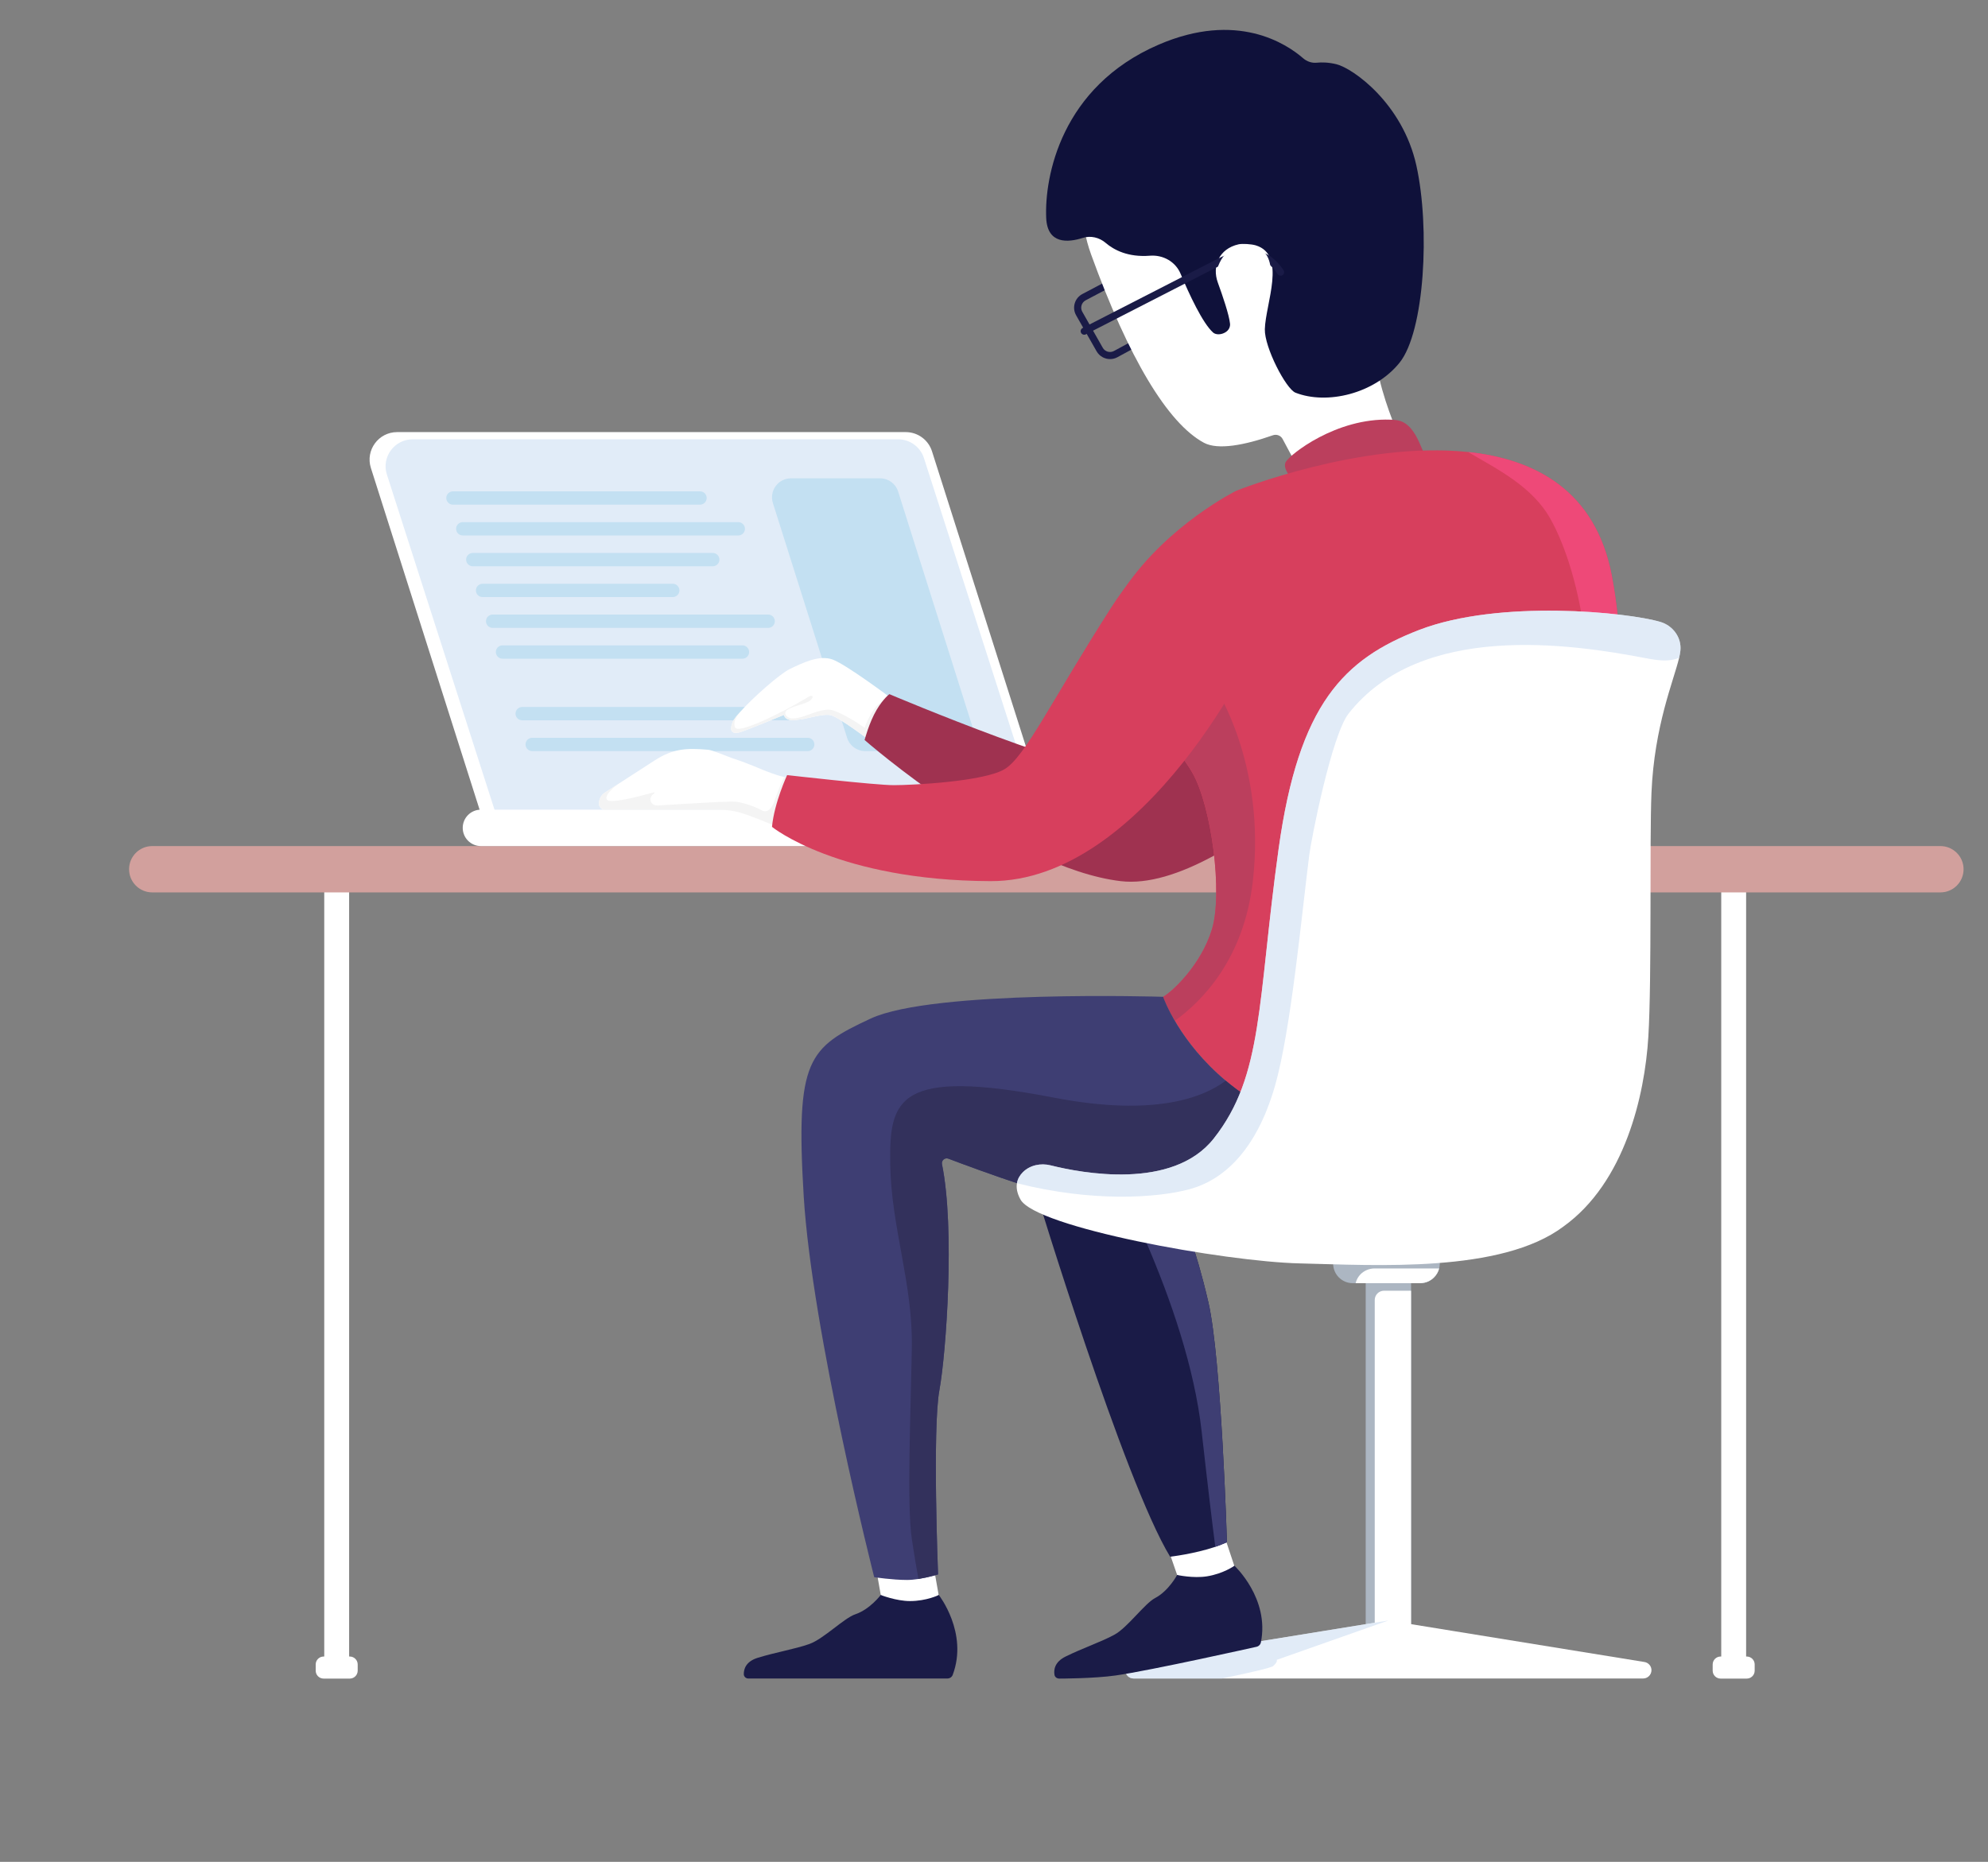 <?xml version="1.0" encoding="utf-8"?>
<!-- Generator: Adobe Illustrator 16.0.0, SVG Export Plug-In . SVG Version: 6.00 Build 0)  -->
<!DOCTYPE svg PUBLIC "-//W3C//DTD SVG 1.1//EN" "http://www.w3.org/Graphics/SVG/1.1/DTD/svg11.dtd">
<svg version="1.1" id="Layer_1" xmlns="http://www.w3.org/2000/svg" xmlns:xlink="http://www.w3.org/1999/xlink" x="0px" y="0px"
	 width="395px" height="370px" viewBox="0 0 395 370" enable-background="new 0 0 395 370" xml:space="preserve">
<rect x="0" y="0" width="395" height="370" fill="#808080" stroke="none"/>
<rect id="XMLID_625_" x="64.426" y="175.816" fill="#FFFFFF" width="4.944" height="157.52"/>
<path id="XMLID_624_" fill="#FFFFFF" d="M69.496,333.587h-5.195c-0.869,0-1.574-0.705-1.574-1.574v-1.236
	c0-0.869,0.705-1.575,1.574-1.575h5.195c0.87,0,1.575,0.706,1.575,1.575v1.236C71.07,332.882,70.366,333.587,69.496,333.587z"/>
<rect id="XMLID_623_" x="341.996" y="175.816" fill="#FFFFFF" width="4.944" height="155.96"/>
<path id="XMLID_622_" fill="#FFFFFF" d="M347.066,333.587h-5.196c-0.869,0-1.574-0.705-1.574-1.574v-1.236
	c0-0.869,0.705-1.575,1.574-1.575h5.196c0.869,0,1.574,0.706,1.574,1.575v1.236C348.641,332.882,347.936,333.587,347.066,333.587z"
	/>
<path id="XMLID_610_" fill="#D2A09D" d="M385.544,177.347H30.25c-2.542,0-4.603-2.061-4.603-4.603l0,0
	c0-2.542,2.061-4.603,4.603-4.603h355.294c2.543,0,4.603,2.06,4.603,4.603l0,0C390.146,175.286,388.087,177.347,385.544,177.347z"/>
<g>
	<path id="XMLID_401_" fill="#FFFFFF" d="M208.513,163.042H95.97L73.692,92.999c-1.123-3.528,1.51-7.127,5.212-7.127h101.063
		c2.382,0,4.491,1.541,5.212,3.812L208.513,163.042z"/>
	<path id="XMLID_402_" fill="#E1ECF8" d="M206.694,163.042H98.938l-22.07-68.75c-1.112-3.461,1.497-6.995,5.163-6.995h96.386
		c2.36,0,4.448,1.512,5.164,3.74L206.694,163.042z"/>
	<path id="XMLID_550_" fill="#C3E0F2" d="M139.09,100.293H89.996c-0.731,0-1.324-0.593-1.324-1.324l0,0
		c0-0.731,0.593-1.325,1.324-1.325h49.094c0.731,0,1.324,0.593,1.324,1.325l0,0C140.415,99.7,139.821,100.293,139.09,100.293z"/>
	<path id="XMLID_549_" fill="#C3E0F2" d="M146.692,106.415H91.948c-0.731,0-1.324-0.592-1.324-1.325l0,0
		c0-0.731,0.593-1.324,1.324-1.324h54.744c0.731,0,1.325,0.593,1.325,1.324l0,0C148.017,105.823,147.423,106.415,146.692,106.415z"
		/>
	<path id="XMLID_547_" fill="#C3E0F2" d="M141.621,112.537H93.94c-0.731,0-1.324-0.593-1.324-1.324l0,0
		c0-0.731,0.593-1.325,1.324-1.325h47.68c0.731,0,1.324,0.593,1.324,1.325l0,0C142.945,111.944,142.352,112.537,141.621,112.537z"/>
	<path id="XMLID_546_" fill="#C3E0F2" d="M133.674,118.659H95.883c-0.731,0-1.324-0.593-1.324-1.325l0,0
		c0-0.731,0.593-1.324,1.324-1.324h37.791c0.731,0,1.324,0.593,1.324,1.324l0,0C134.998,118.065,134.405,118.659,133.674,118.659z"
		/>
	<path id="XMLID_545_" fill="#C3E0F2" d="M152.628,124.78H97.885c-0.731,0-1.324-0.592-1.324-1.325l0,0
		c0-0.731,0.593-1.324,1.324-1.324h54.744c0.731,0,1.325,0.593,1.325,1.324l0,0C153.953,124.188,153.36,124.78,152.628,124.78z"/>
	<path id="XMLID_544_" fill="#C3E0F2" d="M147.524,130.903h-47.68c-0.731,0-1.324-0.593-1.324-1.325l0,0
		c0-0.731,0.593-1.324,1.324-1.324h47.68c0.731,0,1.324,0.593,1.324,1.324l0,0C148.848,130.31,148.255,130.903,147.524,130.903z"/>
	<path id="XMLID_542_" fill="#C3E0F2" d="M158.495,143.146h-54.744c-0.731,0-1.324-0.592-1.324-1.324l0,0
		c0-0.731,0.593-1.325,1.324-1.325h54.744c0.731,0,1.325,0.593,1.325,1.325l0,0C159.819,142.554,159.226,143.146,158.495,143.146z"
		/>
	<path id="XMLID_539_" fill="#C3E0F2" d="M160.488,149.269h-54.745c-0.731,0-1.324-0.593-1.324-1.325l0,0
		c0-0.731,0.593-1.324,1.324-1.324h54.745c0.731,0,1.324,0.593,1.324,1.324l0,0C161.813,148.675,161.219,149.269,160.488,149.269z"
		/>
	<path id="XMLID_405_" fill="#C3E0F2" d="M189.597,149.269h-17.684c-1.647,0-3.104-1.068-3.601-2.639L153.569,99.97
		c-0.769-2.435,1.049-4.916,3.603-4.916h17.683c1.648,0,3.105,1.068,3.602,2.639l14.741,46.659
		C193.968,146.788,192.149,149.269,189.597,149.269z"/>
	<path id="XMLID_403_" fill="#FFFFFF" d="M217.944,168.142H95.559c-2,0-3.62-1.621-3.62-3.62l0,0c0-1.999,1.62-3.62,3.62-3.62
		h122.386c1.999,0,3.62,1.621,3.62,3.62l0,0C221.564,166.521,219.943,168.142,217.944,168.142z"/>
	<g id="XMLID_404_">
		<path id="XMLID_419_" fill="#1A1B47" d="M220.563,71.362c-1.069,0-2.113-0.558-2.675-1.544l-4.071-7.16
			c-0.414-0.727-0.512-1.569-0.278-2.371c0.234-0.803,0.771-1.46,1.511-1.851l11.332-5.985c1.469-0.779,3.32-0.222,4.119,1.243
			l3.867,7.101c0.392,0.718,0.479,1.547,0.248,2.332c-0.231,0.785-0.756,1.432-1.476,1.824l-11.128,6.044
			C221.554,71.244,221.056,71.362,220.563,71.362z M227.805,53.511c-0.26,0-0.521,0.061-0.765,0.189l-11.332,5.984
			c-0.398,0.211-0.688,0.565-0.814,0.998c-0.125,0.433-0.073,0.886,0.15,1.277v0l4.071,7.16c0.441,0.775,1.434,1.059,2.223,0.633
			l11.128-6.044c0.387-0.21,0.67-0.56,0.794-0.982c0.125-0.423,0.077-0.869-0.134-1.255l-3.867-7.101
			C228.961,53.824,228.391,53.511,227.805,53.511z"/>
	</g>
	<path id="XMLID_538_" fill="#FFFFFF" d="M174.116,145.39c-0.791,1.017-1.427,1.667-1.427,1.667s-5.934-4.492-7.586-4.916
		c-1.639-0.41-5.171,0.89-7.177,1.003c-2.006,0.127-2.174-1.075-2.174-1.075s-7.658,3.194-8.888,3.491
		c-1.243,0.296-2.063-0.113-1.299-2.063c0.169-0.424,0.679-1.103,1.413-1.922l0.014-0.014c2.615-2.953,7.997-7.671,9.932-8.604
		c2.472-1.173,5.834-2.882,8.533-1.879c2.712,1.003,11.486,7.586,11.486,7.586C177.197,140.926,175.445,143.681,174.116,145.39z"/>
	<path id="XMLID_533_" fill="#F4F4F4" d="M175.938,139.061l-1.822,6.33c-0.791,1.017-1.427,1.667-1.427,1.667
		s-5.934-4.492-7.586-4.916c-1.639-0.41-5.171,0.89-7.177,1.003c-2.006,0.127-2.174-1.075-2.174-1.075s-7.658,3.194-8.888,3.491
		c-1.243,0.296-2.063-0.113-1.299-2.063c0.169-0.424,0.679-1.103,1.413-1.922c-0.648,0.898-1.369,1.824-0.942,2.969
		c0.519,1.394,8.737-2.524,14.674-6.104c0.092-0.055,0.57-0.292,0.737-0.017c0.107,0.189-0.237,0.571-0.327,0.666
		c-0.989,1.063-5.967,1.437-4.958,3.023c1.42,2.233,6.527-1.864,9.325-0.946c2.796,0.919,6.301,3.475,6.301,3.475
		S173.382,139.88,175.938,139.061z"/>
	<path id="XMLID_406_" fill="#9F3250" d="M171.788,147.061c0,0,29.107,25.458,50.887,28.049
		c21.78,2.589,58.512-38.733,58.512-38.733s-2.313-22.013-15.894-19.425c-13.582,2.588-31.786,35.318-39.675,36.848
		c-7.888,1.53-48.901-15.85-48.901-15.85s-1.166,0.821-2.539,3.123C172.699,143.558,171.788,147.061,171.788,147.061z"/>
	<path id="XMLID_407_" fill="#FFFFFF" d="M270.825,21.592c-7.966-9.118-19.738-10.099-28.828-9.094
		c-11.935,1.32-22.305,9.367-25.751,20.869c-1.488,4.97-1.775,10.785,0.542,17.187c7.417,20.485,15.187,33.553,22.428,37.438
		c2.763,1.482,8.047,0.494,13.692-1.49c0.743-0.261,1.567,0.047,1.938,0.742l2.381,4.456l20.957-4.533c0,0-2.697-5.837-4.127-11.966
		C277.104,71.355,285.399,38.273,270.825,21.592z"/>
	<path id="XMLID_408_" fill="#0F113A" d="M228.478,50.818c2.604-0.207,5.076,1.166,6.089,3.574c1.723,4.1,4.383,9.835,6.475,11.701
		c0.429,0.383,1.372,0.513,2.302,0.022c0.919-0.485,1.105-1.272,1.053-1.788c-0.181-1.771-1.492-5.61-2.422-8.164
		c-1.189-3.272,0.222-6.736,4.129-7.612c0.705-0.158,2.5-0.064,3.407,0.21c6.195,1.88,1.928,11.594,1.802,16.669
		c-0.088,3.576,4.194,11.866,6.093,12.611c6.225,2.443,15.659,0.236,20.661-5.945c5.004-6.181,6.093-26.842,3.355-39.204
		s-12.626-19.337-15.894-20.131c-1.614-0.394-2.946-0.397-3.884-0.302c-0.994,0.102-1.977-0.236-2.731-0.892
		c-3.293-2.866-13.134-9.415-28.703-2.692c-19.425,8.388-22.692,26.313-22.339,34.436c0.23,5.28,4.376,4.889,7.251,3.969
		c1.583-0.506,3.304-0.092,4.565,0.988C221.314,49.662,224.122,51.163,228.478,50.818z"/>
	<path id="XMLID_409_" fill="#BB3F5D" d="M256.581,95.055c0,0-1.804-2.009-1.119-3.238c0.849-1.523,10.045-8.8,20.78-8.417
		c1.668,0.06,3.708,0.058,5.709,4.415c2.001,4.355,2.472,7.24,2.472,7.24H256.581z"/>
	<path id="XMLID_509_" fill="#D73F5D" d="M306.384,224.913c-0.649,0.156-1.356,0.311-2.09,0.453
		c-9.112,1.694-23.933,1.893-23.933,1.893c-29.215-0.522-42.184-16.275-46.931-24.398c-1.667-2.854-2.332-4.762-2.332-4.762
		c1.668-0.89,7.503-6.188,9.706-13.421c2.205-7.247-0.113-24.524-3.885-31.107c-2.076-3.618-8.222-10.949-12.079-18.676
		c-3.165-6.357-4.803-12.984-1.342-18.042c8.589-12.615,22.137-19.326,22.137-19.326s24.865-9.959,46.043-7.7
		c13.435,1.413,25.4,7.743,28.593,24.652C328.508,158.035,306.384,224.913,306.384,224.913z"/>
	<path id="XMLID_503_" fill="#BB3F5D" d="M248.928,175.114c-1.766,15.497-10.114,23.876-15.497,27.746
		c-1.667-2.854-2.332-4.762-2.332-4.762c1.668-0.89,7.503-6.188,9.706-13.421c2.205-7.247-0.113-24.524-3.885-31.107
		c-2.076-3.618-8.222-10.949-12.079-18.676l1.64-0.636l9.973-1.653l5.058,4.125C241.511,136.73,251.584,151.861,248.928,175.114z"/>
	<path id="XMLID_484_" fill="#EE4978" d="M306.384,224.913c-0.649,0.156-1.356,0.311-2.09,0.453
		c1.865-9.819,4.718-25.303,8.561-47.667c7.587-44.148-0.31-66.512-4.761-74.522c-3.597-6.476-10.524-9.903-16.415-13.351
		c13.435,1.413,25.4,7.743,28.593,24.652C328.508,158.035,306.384,224.913,306.384,224.913z"/>
	<path id="XMLID_411_" fill="#FFFFFF" d="M245.246,311.168c0,0-2.086,2.451-5.247,2.959c-3.51,0.564-6.109-1.134-6.109-1.134
		l-1.623-4.687l11.21-2.442L245.246,311.168z"/>
	<path id="XMLID_412_" fill="#FFFFFF" d="M186.502,316.972c0,0-2.45,2.091-5.651,2.091c-3.554-0.002-5.851-2.091-5.851-2.091
		l-0.859-4.885h11.502L186.502,316.972z"/>
	<path id="XMLID_514_" fill="#1A1B47" d="M243.786,306.485c-0.734,0.338-1.512,0.635-2.316,0.917
		c-4.238,1.427-8.972,1.965-8.972,1.965c-9.183-15.06-26.658-72.572-26.658-72.572c-2.189-9.269,4.407-13.012,10.2-13.364
		c2.006-0.113,3.913,0.169,5.34,0.776c5.537,2.346,13.661,18.013,13.661,18.013s2.472,5.411,5.058,16.6
		C242.684,269.994,243.786,306.485,243.786,306.485z"/>
	<path id="XMLID_504_" fill="#3E3E73" d="M243.786,306.485c-0.734,0.338-1.512,0.635-2.316,0.917
		c-0.579-4.464-1.441-11.584-2.712-22.928c-2.841-25.429-18.961-54.546-22.718-61.044c2.006-0.113,3.913,0.169,5.34,0.776
		c5.537,2.346,13.661,18.013,13.661,18.013s2.472,5.411,5.058,16.6C242.684,269.994,243.786,306.485,243.786,306.485z"/>
	<path id="XMLID_513_" fill="#3E3E73" d="M267.012,225.817c-0.071,5.27-1.469,13.676-9.367,16.049
		c-11.782,3.532-20.484,1.526-34.146-0.833c-11.443-1.965-29.512-8.66-35.05-10.766c-0.72-0.269-1.427,0.34-1.286,1.087
		c2.613,12.771,0.833,37.58-0.509,44.884c-1.413,7.657-0.268,36.646-0.268,36.646s-1.879,0.58-3.899,0.905
		c-0.763,0.113-1.541,0.197-2.248,0.197c-2.966,0-6.541-0.551-6.541-0.551s-12.362-48.612-14.014-75.808
		c-1.639-27.195,0.946-29.441,13.308-35.205c12.361-5.765,58.105-4.324,58.105-4.324l0.016,0.016
		c0.154,0.48,3.263,8.971,12.432,16.656C249,219.361,256.614,223.656,267.012,225.817z"/>
	<path id="XMLID_505_" fill="#33315C" d="M267.012,225.817c-0.071,5.27-1.469,13.676-9.367,16.049
		c-11.782,3.532-20.484,1.526-34.146-0.833c-11.443-1.965-29.512-8.66-35.05-10.766c-0.72-0.269-1.427,0.34-1.286,1.087
		c2.613,12.771,0.833,37.58-0.509,44.884c-1.413,7.657-0.268,36.646-0.268,36.646s-1.879,0.58-3.899,0.905
		c-0.353-1.922-0.819-4.634-1.315-7.926c-1.003-6.754-0.226-25.033,0-37.975c0.227-12.927-4.125-23.974-4.294-36.688
		c-0.17-12.715,1.413-19.071,32.592-13.054c19.976,3.842,29.682-0.07,34.075-3.376C249,219.361,256.614,223.656,267.012,225.817z"/>
	<g id="XMLID_415_">
		<path id="XMLID_515_" opacity="0.58" fill="#CBDDF2" d="M280.368,253.465v69.831c0,2.486-2.02,4.508-4.506,4.508
			c-1.003,0-1.922-0.326-2.671-0.876c-1.116-0.82-1.836-2.148-1.836-3.632v-69.831H280.368z"/>
		<path id="XMLID_506_" fill="#FFFFFF" d="M280.368,256.503v66.6c0,2.171-1.729,4.374-3.881,4.659
			c-1.063,0.141-2.054-0.082-2.882-0.564c-0.143-0.265-0.313-0.585-0.455-0.85v-67.996c0-1.022,0.827-1.849,1.849-1.849H280.368z"/>
		<path id="XMLID_512_" opacity="0.58" fill="#CBDDF2" d="M286.076,251.119c0,0.34-0.043,0.65-0.127,0.961
			c-0.17,0.692-0.537,1.301-1.018,1.78c-0.692,0.707-1.668,1.145-2.741,1.145H268.77c-2.133,0-3.885-1.737-3.885-3.886
			c0-1.073,0.438-2.049,1.146-2.739c0.706-0.707,1.666-1.146,2.739-1.146h13.421C284.339,247.234,286.076,248.973,286.076,251.119z"
			/>
		<path id="XMLID_508_" fill="#FFFFFF" d="M285.949,252.08c-0.17,0.692-0.537,1.301-1.018,1.78
			c-0.692,0.707-1.668,1.145-2.741,1.145H269.35c0.169-0.693,0.522-1.313,1.003-1.794c0.706-0.692,1.682-1.131,2.755-1.131H285.949z
			"/>
		<path id="XMLID_510_" fill="#FFFFFF" d="M333.883,129.285c0,0.042-0.014,0.072-0.014,0.113c-0.043,0.396-0.127,0.833-0.24,1.329
			c-1.073,4.549-4.931,13.464-5.495,26.842c-0.396,9.45,0.084,36.815-0.622,48.471c-0.706,11.654-4.676,28.961-16.867,37.706
			c-12.361,9.296-37.254,7.685-52.357,7.332c-15.102-0.354-52.539-7.162-55.534-12.715c-0.692-1.257-0.849-2.33-0.692-3.221
			c0.141-0.89,0.594-1.596,1.159-2.175c1.427-1.429,3.573-1.865,5.538-1.372c6.088,1.526,24.242,5.017,32.407-5.339
			c9.889-12.531,8.646-27.012,12.884-57.555c4.013-28.891,13.012-37.748,27.931-43.512c15.95-6.146,41.563-3.504,47.962-1.583
			C332.413,124.355,334.138,126.699,333.883,129.285z"/>
		<path id="XMLID_516_" fill="#FFFFFF" d="M328.134,331.915c0,0.917-0.749,1.652-1.652,1.652H225.244
			c-0.919,0-1.653-0.735-1.653-1.652c0-0.806,0.58-1.499,1.384-1.626l50.888-8.25l12.799,2.076l38.073,6.174
			C327.541,330.416,328.134,331.109,328.134,331.915z"/>
		<path id="XMLID_502_" opacity="0.58" fill="#CBDDF2" d="M253.668,329.866c0,0,0.297,0.353-0.706,1.229
			c-0.409,0.367-4.987,1.398-10.158,2.473h-17.56c-0.919,0-1.653-0.735-1.653-1.652c0-0.806,0.58-1.499,1.384-1.626l50.888-8.25
			L253.668,329.866z"/>
	</g>
	<path id="XMLID_420_" fill="#1A1B47" d="M174.995,316.972c0,0,3.053,1.207,5.813,1.207c3.311,0,5.725-1.207,5.725-1.207
		s5.896,7.511,2.764,15.878c-0.163,0.438-0.599,0.722-1.065,0.722h-39.549c-0.481,0-0.89-0.376-0.896-0.857
		c-0.013-0.975,0.379-2.526,2.78-3.264c3.65-1.117,7.417-1.735,10.242-2.736c2.826-1.001,6.883-5.15,9.154-5.916
		C172.847,319.826,174.995,316.972,174.995,316.972z"/>
	<path id="XMLID_421_" fill="#1A1B47" d="M233.885,312.994c0,0,3.206,0.707,5.931,0.27c3.27-0.525,5.461-2.102,5.461-2.102
		s7.014,6.479,5.249,15.239c-0.092,0.457-0.478,0.808-0.937,0.881c0,0-20.865,4.677-27.923,5.687
		c-4.326,0.618-11.122,0.618-11.122,0.618c-0.504,0.013-0.94-0.257-1.023-0.731c-0.169-0.96-0.028-2.555,2.227-3.663
		c3.426-1.683,7.047-2.892,9.678-4.327c2.631-1.437,5.977-6.179,8.099-7.295C232.217,316.153,233.885,312.994,233.885,312.994z"/>
	<path id="XMLID_536_" fill="#FFFFFF" d="M154.494,164.322c0,0-4.055-1.682-6.174-2.431c-0.847-0.296-1.639-0.508-2.289-0.664
		c-0.904-0.212-1.85-0.296-2.783-0.296h-23.042c-0.664,0-1.201-0.551-1.201-1.216c0-0.903,0.453-1.737,1.201-2.217l2.472-1.596
		l7.389-4.776c3.659-2.359,6.319-2.504,10.67-2.122c0.82,0.07,3.935,1.392,4.529,1.589c4.318,1.424,5.257,2.074,8.125,3.09
		c1.13,0.41,1.908,0.621,2.416,0.734c0.792,0.17,0.989,0.1,0.989,0.1C157.587,160.394,154.494,164.322,154.494,164.322z"/>
	<path id="XMLID_534_" fill="#F4F4F4" d="M154.547,164.249c-0.034,0.048-0.081,0.061-0.136,0.039
		c-0.585-0.242-4.15-1.711-6.091-2.396c-0.716-0.25-1.391-0.44-1.976-0.586c-0.843-0.212-2.242-0.374-3.111-0.374h-22.905
		c-0.708,0-1.335-0.558-1.322-1.265c0.015-0.885,0.465-1.697,1.199-2.167l2.472-1.596c-2.337,1.777-2.715,3.114-1.542,3.256
		c0.937,0.113,3.157-0.132,8.778-1.698c0.126-0.035,0.177,0.163,0.065,0.231c-1.294,0.795-0.814,2.458,0.781,2.378
		c0.944-0.047,4.961-0.299,5.886-0.353c3.591-0.206,8.824-0.543,9.831-0.359c2.031,0.374,3.583,0.988,5.033,1.743
		c0.983,0.512,1.919-0.608,2.278-1.658c0.509-1.49,1.251-3.503,2.02-5.025c0.792,0.17,0.989,0.1,0.989,0.1
		C157.525,159.93,154.958,163.689,154.547,164.249z"/>
	<path id="XMLID_423_" fill="#D73F5D" d="M244.715,109.278c-3.019-1.843-12.15-6.915-23.923,11.446
		c-11.774,18.36-17.071,29.662-21.191,32.134c-4.121,2.472-18.365,3.179-22.016,3.179c-3.649,0-21.191-2-21.191-2
		s-2.561,5.518-3.002,10.286c0,0,13.068,10.669,43.413,10.786c30.345,0.119,53.419-45.795,54.479-51.329
		S251.93,113.685,244.715,109.278z"/>
	<g id="XMLID_424_">
		<path id="XMLID_417_" fill="#1A1B47" d="M215.427,66.523c-0.257,0-0.504-0.14-0.63-0.384c-0.178-0.347-0.039-0.773,0.307-0.951
			l26.325-13.492c2.979-1.526,9.076-4.649,13.603,1.991c0.22,0.323,0.137,0.762-0.187,0.982c-0.318,0.218-0.76,0.139-0.98-0.186
			c-3.529-5.18-7.738-3.607-11.742-1.554l-26.373,13.516C215.646,66.499,215.535,66.523,215.427,66.523z"/>
	</g>
	<path id="XMLID_482_" fill="#FFFFFF" d="M241.864,53.379l3.179,10.154c0,0,2.473,2.391,4.856-0.353
		c2.384-2.745,4.459-12.273,0.088-13.863C245.617,47.728,242.968,49.979,241.864,53.379z"/>
	<path id="XMLID_507_" opacity="0.58" fill="#CBDDF2" d="M333.883,129.285c0,0.042-0.014,0.072-0.014,0.113
		c-0.043,0.396-0.127,0.833-0.24,1.329c-1.936,0.82-4.154,0.551-6.57,0.084c-15.017-2.882-44.782-7.261-59.108,11.005
		c-3.376,4.324-7.401,24.879-7.812,28.114c-1.611,12.771-3.66,34.909-6.823,45.914c-3.772,13.068-10.426,18.719-16.953,20.484
		c-6.527,1.767-19.411,2.6-34.302-1.187c0.141-0.89,0.594-1.596,1.159-2.175c1.427-1.429,3.573-1.865,5.538-1.372
		c6.088,1.526,24.242,5.017,32.407-5.339c9.889-12.531,8.646-27.012,12.884-57.555c4.013-28.891,13.012-37.748,27.931-43.512
		c15.95-6.146,41.563-3.504,47.962-1.583C332.413,124.355,334.138,126.699,333.883,129.285z"/>
</g>
</svg>
